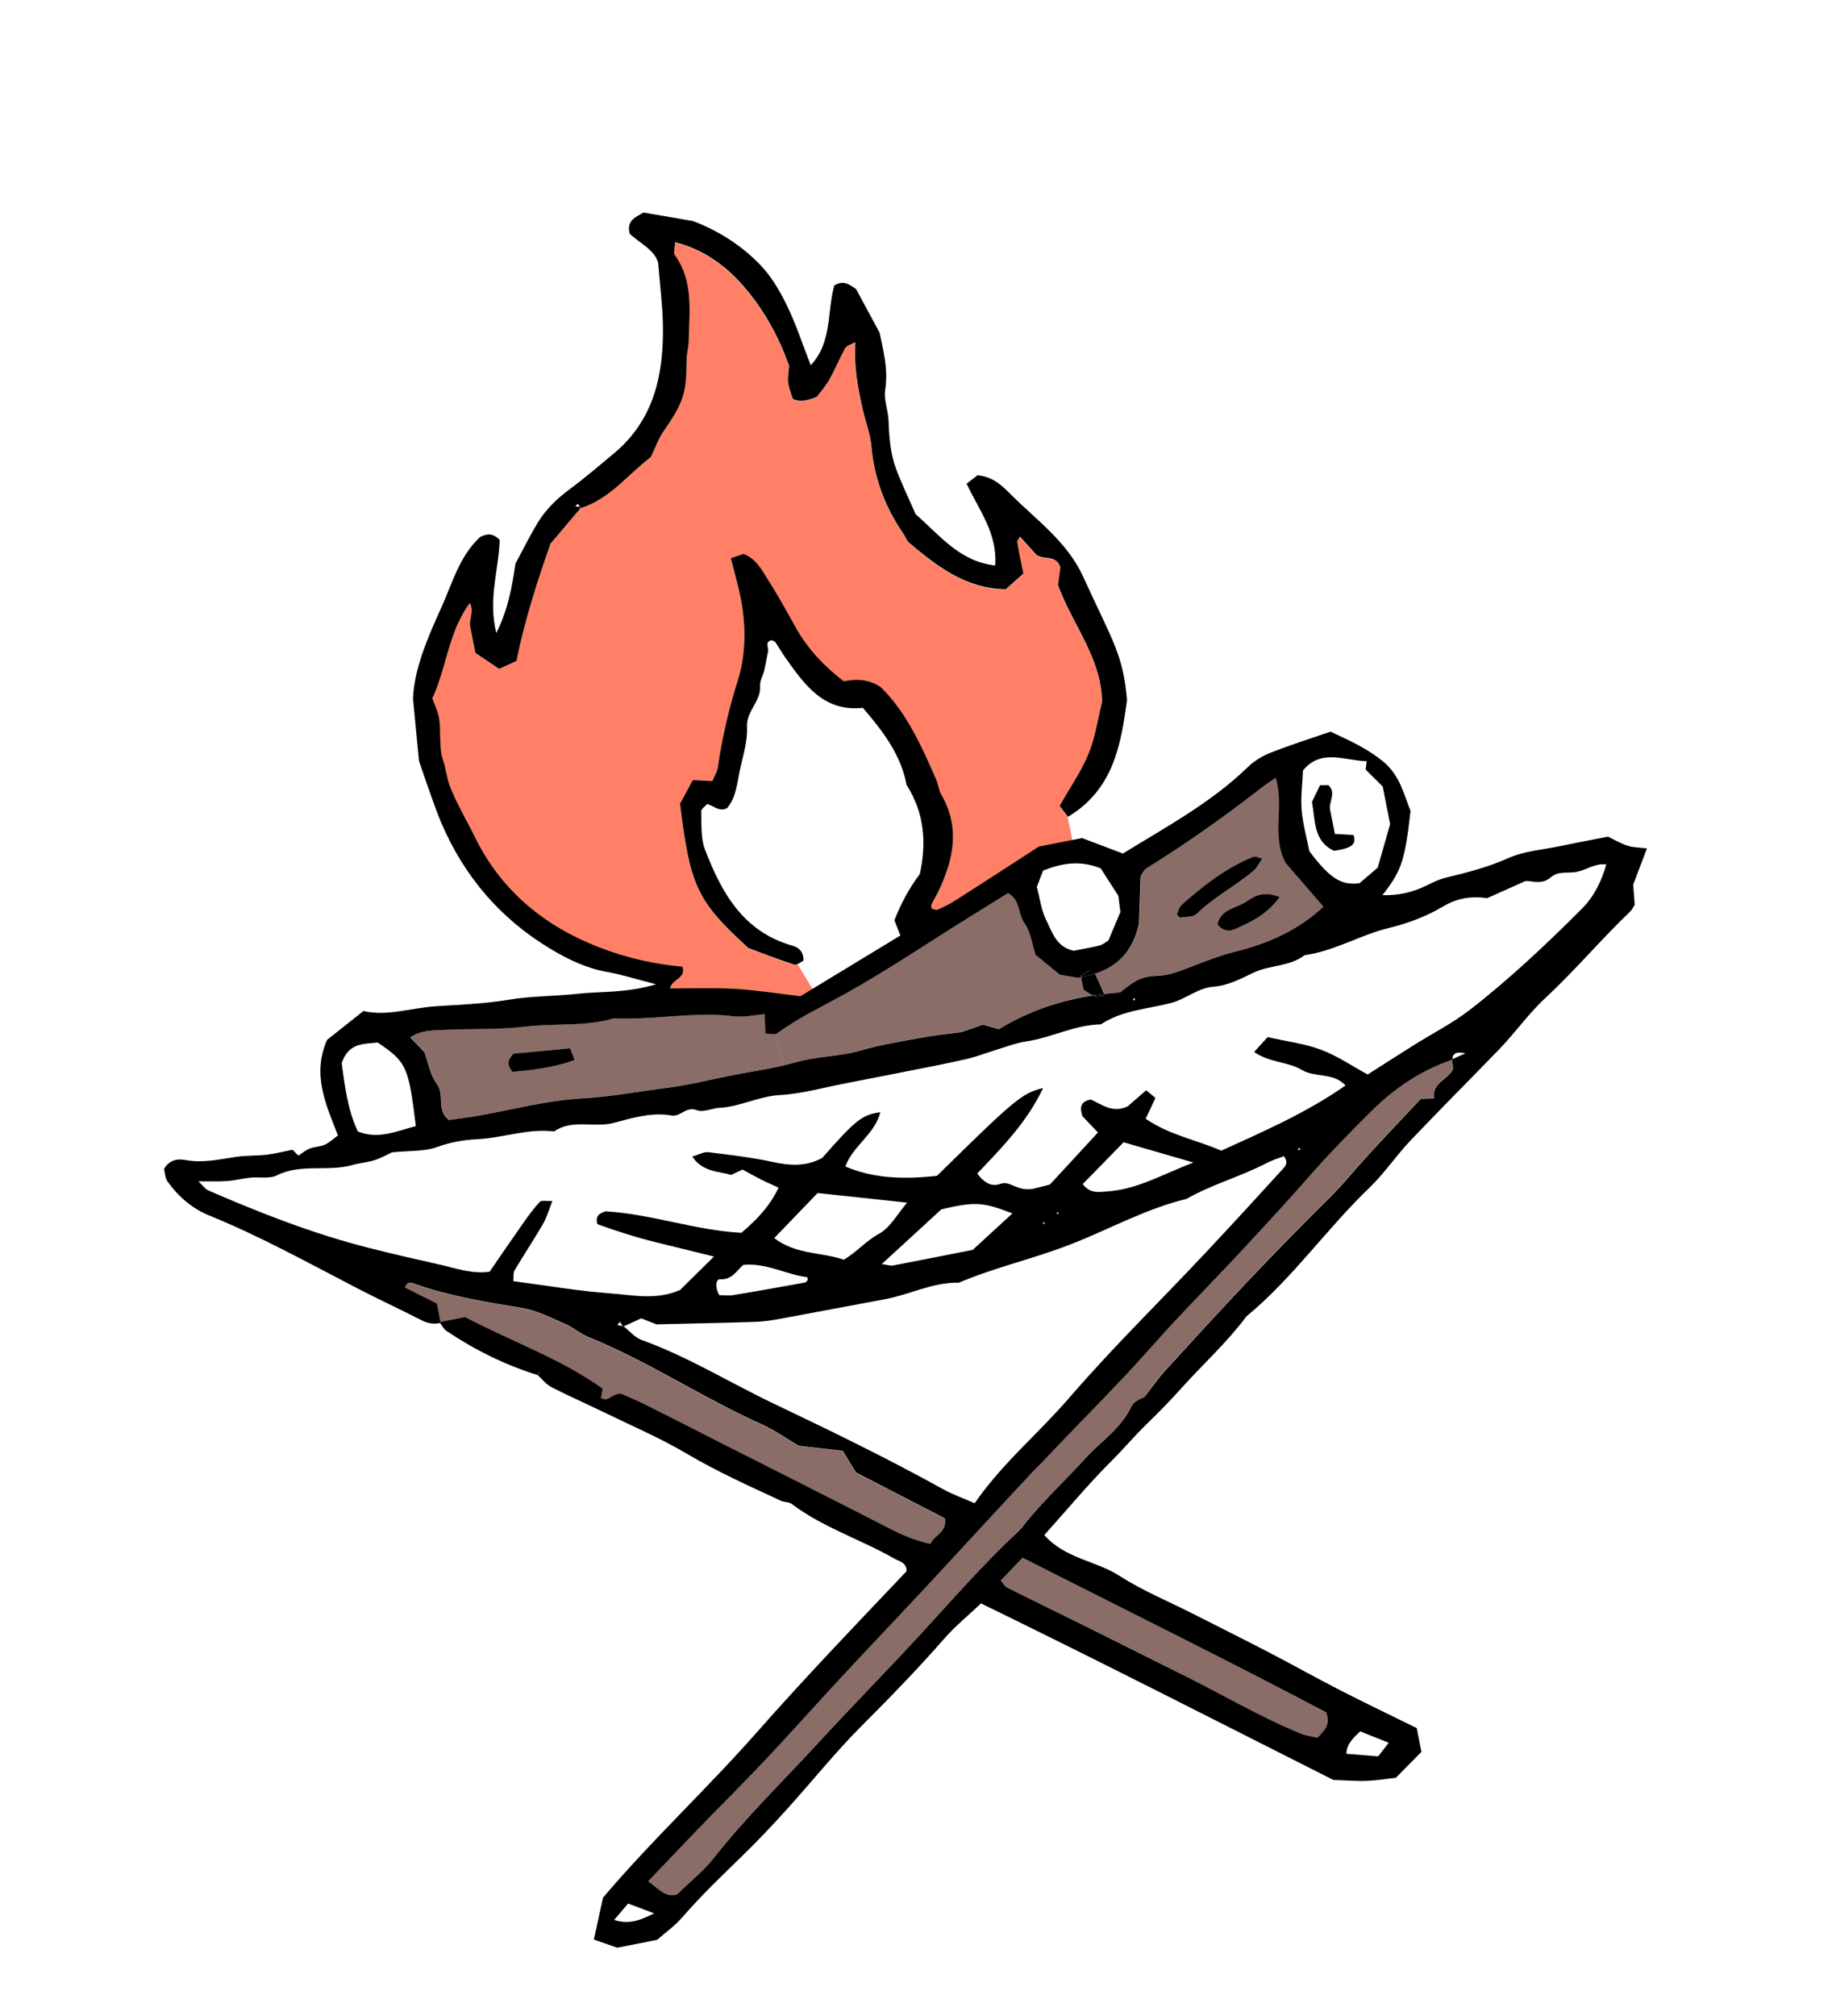 <svg width="80" height="88" viewBox="0 0 80 88" fill="none" xmlns="http://www.w3.org/2000/svg">
<g clip-path="url(#clip0_20033_4086)">
<path d="M56.789 75.672C54.969 74.919 53.273 73.907 51.507 73.041C50.252 72.422 49.004 71.785 47.749 71.164C46.487 70.539 45.223 69.925 43.966 69.296C43.875 69.249 43.822 69.131 43.708 68.995C44.009 68.68 44.313 68.362 44.658 68.003C49.141 70.282 53.624 72.476 57.909 74.75C58.112 75.335 57.81 75.544 57.528 75.864C57.306 75.811 57.033 75.78 56.787 75.676L56.789 75.672Z" fill="#896D66"/>
<path d="M31.562 63.042C30.454 62.48 29.351 61.914 28.241 61.358C27.841 61.158 27.423 60.989 27.124 60.854C26.722 60.81 26.566 61.252 26.239 61.035C26.26 60.922 26.279 60.809 26.314 60.629C24.493 59.325 22.352 58.579 20.304 57.504L19.226 57.717L19.066 56.909C18.581 56.667 18.132 56.442 17.673 56.212C17.773 55.899 17.979 56.008 18.162 56.072C19.655 56.593 21.206 56.845 22.763 57.098C23.415 57.204 24.035 57.525 24.654 57.79C25.016 57.945 25.326 58.224 25.687 58.373C28.308 59.44 30.668 61.026 33.248 62.178C33.813 62.43 34.326 62.798 34.87 63.12C35.522 63.194 36.184 63.268 36.791 63.339C36.99 63.667 37.134 63.905 37.364 64.283C38.586 64.913 39.931 65.608 41.25 66.286C41.341 66.914 40.782 67.022 40.613 67.401C39.915 67.249 39.361 67 38.806 66.716C36.395 65.481 33.976 64.262 31.558 63.04L31.562 63.042Z" fill="#896D66"/>
<path d="M49.963 60.983C49.93 61.007 49.524 61.134 49.404 61.39C48.96 62.349 48.081 62.901 47.411 63.638C46.5 64.637 45.493 65.552 44.661 66.629C44.594 66.719 44.514 66.802 44.432 66.877C42.947 68.256 41.619 69.786 40.247 71.275C38.757 72.893 37.213 74.46 35.726 76.077C34.197 77.738 32.575 79.309 31.175 81.088C30.732 81.651 30.159 82.107 29.574 82.678C29.068 82.863 28.731 82.419 28.304 82.113C29.013 81.368 29.705 80.636 30.407 79.913C31.425 78.864 32.465 77.831 33.466 76.767C34.584 75.581 35.666 74.363 36.776 73.167C38.005 71.844 39.251 70.538 40.48 69.218C42.094 67.485 43.693 65.734 45.314 64.008C46.55 62.693 47.825 61.411 49.065 60.101C49.836 59.285 50.57 58.427 51.338 57.606C52.34 56.533 53.372 55.49 54.367 54.41C55.283 53.419 56.203 52.434 57.093 51.416C57.978 50.404 58.921 49.431 59.878 48.485C60.874 47.502 62.041 46.699 63.403 46.242C63.418 46.348 63.433 46.454 63.456 46.631C63.277 47.089 62.503 47.239 62.624 47.925C62.425 47.932 62.272 47.939 62.044 47.946C61.042 49.021 59.976 50.112 58.983 51.262C58.651 51.645 58.318 52.01 57.958 52.366C56.794 53.514 55.652 54.682 54.529 55.87C53.286 57.18 52.071 58.512 50.85 59.845C50.589 60.128 50.371 60.45 49.962 60.974L49.963 60.983Z" fill="#896D66"/>
<path d="M22.431 45.992C22.23 46.205 22.077 46.425 22.387 46.79C23.253 46.707 24.169 46.611 25.105 46.271C25.023 46.064 24.971 45.933 24.901 45.756C24.064 45.837 23.249 45.915 22.431 45.992ZM34.18 46.513C33.45 46.681 32.706 46.789 31.97 46.935C31.024 47.122 30.089 47.359 29.133 47.48C27.905 47.635 26.691 47.869 25.441 47.939C23.868 48.027 22.315 48.448 20.756 48.72C20.37 48.788 19.98 48.832 19.615 48.884C19.042 48.46 19.448 47.787 19.087 47.309C18.794 46.921 18.709 46.374 18.545 45.931C18.33 45.703 18.138 45.504 17.924 45.279C18.407 44.949 18.929 44.978 19.422 44.951C20.601 44.891 21.79 44.944 22.963 44.806C24.252 44.652 25.57 44.82 26.836 44.444C28.577 44.529 30.307 44.14 32.056 44.355C32.492 44.41 32.948 44.297 33.398 44.264C33.413 44.557 33.423 44.816 33.434 45.114C33.593 45.115 33.756 45.156 33.872 45.133L34.185 46.512L34.18 46.513Z" fill="#896D66"/>
<path d="M53.163 40.345C53.378 40.628 53.668 40.671 53.924 40.559C54.617 40.249 55.317 39.934 55.883 39.159C55.274 38.916 54.86 39.044 54.494 39.316C54.041 39.649 53.316 39.648 53.164 40.348L53.163 40.345ZM51.394 39.91C51.386 39.93 51.454 39.978 51.53 40.063C51.756 40.018 52.1 40.056 52.258 39.901C53.009 39.16 53.953 38.683 54.746 38.01C54.9 37.88 54.988 37.675 55.123 37.484C54.948 37.442 54.825 37.369 54.743 37.4C53.555 37.873 52.569 38.657 51.616 39.488C51.503 39.587 51.459 39.766 51.394 39.91ZM50.528 42.591C49.851 42.625 49.597 42.781 48.926 43.318C48.686 43.333 48.45 43.356 48.215 43.385C48.099 43.112 47.99 42.84 47.865 42.577C47.851 42.55 47.831 42.528 47.809 42.503C48.787 42.183 49.476 41.56 49.752 40.314C49.778 39.64 49.801 38.969 49.828 38.23C49.891 38.147 49.961 37.969 50.094 37.886C51.874 36.787 53.573 35.574 55.223 34.291C55.356 34.188 55.502 34.101 55.725 33.948C56.107 35.173 55.521 36.495 56.158 37.661C56.709 38.297 57.257 38.932 57.808 39.569C56.726 40.581 55.429 41.169 53.977 41.526C53.118 41.736 52.288 42.106 51.447 42.407C51.13 42.522 50.858 42.573 50.53 42.588L50.528 42.591Z" fill="#896D66"/>
<path d="M37.602 45.851C36.68 46.127 35.72 46.09 34.796 46.358C34.594 46.418 34.387 46.471 34.179 46.515L33.866 45.135C33.894 45.13 33.918 45.119 33.941 45.103C34.851 44.436 35.862 43.96 36.843 43.417C38.709 42.383 40.487 41.184 42.302 40.05C42.872 39.697 43.441 39.344 44.022 38.986C44.57 39.285 44.44 39.901 44.738 40.297C44.993 40.64 45.044 41.135 45.216 41.647C45.548 41.922 45.94 42.241 46.293 42.529C46.636 42.588 46.915 42.635 47.103 42.669C47.14 42.661 47.177 42.654 47.211 42.647L47.32 43.201C47.519 43.329 47.636 43.406 47.735 43.445C46.283 43.667 44.922 44.124 43.629 44.916C43.452 44.866 43.243 44.801 42.947 44.713C42.648 44.819 42.281 44.947 41.995 45.045C41.42 45.12 40.921 45.163 40.429 45.254C39.485 45.432 38.523 45.569 37.604 45.844L37.602 45.851Z" fill="#896D66"/>
<path d="M34.674 42.117C34.718 42.131 34.774 42.117 34.83 42.089L35.483 43.169C35.304 43.275 35.129 43.383 34.951 43.491C34.014 43.383 33.072 43.228 32.123 43.172C31.173 43.116 30.216 43.155 29.256 43.151C29.332 42.748 29.971 42.716 29.797 42.205C28.558 42.094 27.341 41.812 26.198 41.371C23.806 40.455 21.901 38.918 20.744 36.563C20.371 35.803 19.922 35.076 19.629 34.288C19.504 33.952 19.476 33.57 19.347 33.202C19.158 32.647 19.256 31.999 19.179 31.401C19.137 31.084 18.974 30.778 18.877 30.492C19.505 29.144 19.571 27.608 20.51 26.333C20.712 26.701 20.467 27.035 20.526 27.352C20.602 27.736 20.678 28.12 20.755 28.507C21.12 28.752 21.441 28.97 21.793 29.206C22.065 29.082 22.31 28.972 22.549 28.86C22.919 27.049 23.472 25.352 24.034 23.742C24.502 23.185 24.925 22.685 25.349 22.188C25.349 22.188 25.355 22.186 25.355 22.189C26.649 21.775 27.44 20.686 28.412 19.966C28.618 19.54 28.748 19.157 28.967 18.84C29.842 17.584 29.977 17.197 29.976 15.753C29.977 15.474 30.063 15.196 30.069 14.916C30.09 13.626 30.29 12.31 29.463 11.149C29.39 11.046 29.466 10.838 29.476 10.589C30.665 10.894 31.61 11.565 32.345 12.377C33.282 13.41 33.982 14.651 34.455 15.993C34.369 16.747 34.378 16.748 34.619 17.434C34.956 17.596 35.275 17.489 35.663 17.342C35.827 17.122 36.055 16.866 36.221 16.575C36.468 16.133 36.656 15.661 36.9 15.22C36.961 15.111 37.141 15.072 37.349 14.952C37.279 16.008 37.454 16.939 37.663 17.863C37.787 18.417 38.002 18.959 38.051 19.515C38.173 20.906 38.648 22.154 39.431 23.296C39.525 23.433 39.599 23.586 39.645 23.668C40.923 24.751 42.178 25.713 43.913 25.74C44.15 25.526 44.399 25.306 44.681 25.054C44.586 24.571 44.49 24.129 44.417 23.686C44.406 23.617 44.486 23.534 44.536 23.442C44.809 23.743 45.069 24.035 45.253 24.237C45.63 24.482 46.072 24.213 46.299 24.767C46.27 24.978 46.23 25.309 46.197 25.559C46.831 27.298 48.093 28.727 48.123 30.647C47.934 31.398 47.824 32.197 47.53 32.919C47.215 33.688 46.723 34.387 46.266 35.193C46.365 35.321 46.481 35.48 46.628 35.674L46.827 36.682L45.362 36.971C44.051 37.817 42.869 38.588 41.681 39.345C41.444 39.494 41.186 39.616 40.927 39.728C40.862 39.759 40.758 39.691 40.675 39.67C40.673 39.614 40.651 39.548 40.676 39.499C40.774 39.295 40.894 39.104 40.991 38.897C41.651 37.513 41.93 36.12 41.096 34.691C40.985 34.498 40.969 34.255 40.882 34.049C40.228 32.549 39.553 31.062 38.442 29.996C37.873 29.639 37.382 29.659 36.84 29.755C36.004 29.115 35.269 28.348 34.738 27.393C34.352 26.703 33.977 26.008 33.548 25.347C33.277 24.928 33.063 24.436 32.473 24.195C32.33 24.243 32.129 24.309 31.909 24.382C32.071 25.028 32.245 25.613 32.357 26.21C32.576 27.391 32.571 28.599 32.213 29.729C31.819 30.972 31.53 32.224 31.343 33.508C31.312 33.722 31.182 33.921 31.105 34.112C30.791 34.095 30.527 34.083 30.252 34.07C30.03 34.477 29.846 34.819 29.693 35.102C30.138 38.721 30.435 39.349 32.679 41.401C33.296 41.628 33.979 41.896 34.675 42.122L34.674 42.117Z" fill="#FF8066"/>
<path d="M63.421 46.223C63.421 46.223 63.417 46.237 63.419 46.246C63.413 46.247 63.409 46.248 63.403 46.249C63.402 46.243 63.401 46.237 63.4 46.231C63.406 46.23 63.411 46.225 63.42 46.22L63.421 46.223Z" fill="black"/>
<path d="M58.251 37.139C57.338 36.703 57.445 35.807 57.29 35.007C57.415 34.748 57.534 34.501 57.642 34.277C57.797 34.276 57.903 34.276 58.008 34.273C58.374 34.611 58.008 35.003 58.085 35.364C58.154 35.682 58.211 36.002 58.29 36.401C58.688 36.425 58.904 36.438 59.109 36.45C59.233 36.869 59.048 37.017 58.248 37.14L58.251 37.139Z" fill="black"/>
<path d="M55.882 39.159C55.317 39.934 54.617 40.251 53.924 40.559C53.668 40.674 53.378 40.631 53.163 40.345C53.318 39.645 54.043 39.646 54.493 39.313C54.859 39.044 55.274 38.915 55.882 39.156L55.882 39.159Z" fill="black"/>
<path d="M51.614 39.484C52.564 38.654 53.553 37.868 54.742 37.396C54.823 37.362 54.946 37.438 55.122 37.48C54.987 37.673 54.898 37.876 54.745 38.006C53.951 38.682 53.007 39.156 52.256 39.897C52.099 40.052 51.754 40.014 51.528 40.059C51.45 39.974 51.384 39.926 51.392 39.906C51.458 39.761 51.501 39.583 51.614 39.484Z" fill="black"/>
<path d="M48.215 43.384C48.225 43.406 48.233 43.431 48.243 43.452C47.988 43.494 47.885 43.511 47.738 43.449C47.898 43.424 48.055 43.404 48.215 43.384Z" fill="black"/>
<path d="M47.213 42.653L47.202 42.596C47.353 42.499 47.483 42.417 47.608 42.337C47.68 42.402 47.754 42.449 47.808 42.503C47.621 42.563 47.422 42.611 47.216 42.652L47.213 42.653Z" fill="black"/>
<path d="M47.733 43.45C47.638 43.41 47.517 43.334 47.319 43.206L47.209 42.652C47.418 42.611 47.614 42.563 47.801 42.503C47.826 42.525 47.846 42.55 47.857 42.577C47.985 42.839 48.092 43.112 48.208 43.386C48.047 43.405 47.89 43.425 47.73 43.45L47.733 43.45Z" fill="black"/>
<path d="M25.381 22.143C25.381 22.143 25.36 22.168 25.348 22.182C25.332 22.173 25.319 22.152 25.309 22.131C25.333 22.135 25.357 22.139 25.381 22.143Z" fill="black"/>
<path d="M24.897 45.757C24.967 45.934 25.019 46.064 25.101 46.271C24.165 46.611 23.246 46.708 22.382 46.79C22.073 46.426 22.226 46.205 22.427 45.992C23.245 45.916 24.059 45.837 24.897 45.757Z" fill="black"/>
<path d="M27.238 57.895C27.238 57.895 27.219 57.905 27.208 57.91C27.2 57.9 27.195 57.889 27.188 57.879C27.2 57.882 27.212 57.883 27.224 57.883C27.227 57.889 27.231 57.891 27.237 57.893L27.238 57.895Z" fill="black"/>
<path d="M23.571 59.876C23.571 59.876 23.527 59.967 23.495 60.041C23.489 60.039 23.482 60.038 23.473 60.034C23.465 60.026 23.458 60.019 23.451 60.014C23.506 59.951 23.559 59.891 23.571 59.876Z" fill="black"/>
<path d="M19.225 57.719L19.232 57.757L19.212 57.761C19.212 57.761 19.195 57.737 19.188 57.727L19.225 57.719Z" fill="black"/>
<path d="M60.532 35.1L60.38 34.331C60.089 34.042 59.856 33.813 59.637 33.595C59.654 33.456 59.667 33.345 59.679 33.228C58.72 33.2 57.676 32.667 56.897 33.636C56.872 34.252 56.793 34.816 56.841 35.371C56.895 35.985 57.066 36.588 57.18 37.162C58.076 38.344 58.572 38.66 59.364 38.553C59.604 38.347 59.863 38.129 60.16 37.877C60.338 37.248 60.524 36.601 60.705 35.973L60.532 35.1ZM56.668 50.195L56.798 50.187L56.725 50.101L56.665 50.196L56.668 50.195ZM60.184 76.665C60.329 76.478 60.455 76.313 60.642 76.073C60.168 75.885 59.77 75.726 59.397 75.576C59.089 75.872 58.813 76.111 58.793 76.556C59.296 76.594 59.728 76.629 60.181 76.666L60.184 76.665ZM49.53 43.691L49.57 43.583L49.469 43.591L49.53 43.691ZM45.579 53.344L45.533 53.421L45.634 53.415L45.579 53.344ZM46.189 53.001L46.235 52.924L46.129 52.933L46.189 53.001ZM48.835 39.1C48.586 38.715 48.348 38.342 48.065 37.904C47.138 37.53 46.339 37.69 45.55 38.002C45.45 38.265 45.37 38.469 45.277 38.713C45.403 39.187 45.465 39.709 45.681 40.151C45.945 40.686 46.128 41.342 46.886 41.501C47.239 41.431 47.629 41.369 48.009 41.273C48.162 41.234 48.297 41.117 48.4 41.058C48.594 40.597 48.767 40.184 48.925 39.81C48.89 39.529 48.861 39.306 48.834 39.097L48.835 39.1ZM57.908 74.746C53.62 72.476 49.14 70.278 44.657 67.999C44.312 68.358 44.008 68.676 43.706 68.991C43.821 69.127 43.874 69.249 43.965 69.292C45.221 69.922 46.486 70.535 47.748 71.161C49.002 71.782 50.251 72.419 51.505 73.037C53.272 73.903 54.967 74.916 56.788 75.669C57.034 75.773 57.306 75.801 57.529 75.857C57.812 75.54 58.114 75.331 57.91 74.743L57.908 74.746ZM31.442 55.844C31.249 55.833 31.214 56.206 31.411 56.535C31.593 56.534 31.813 56.567 32.026 56.531C33.071 56.359 34.111 56.172 35.153 55.984C35.198 55.975 35.242 55.916 35.271 55.872C35.285 55.852 35.261 55.807 35.25 55.75C34.335 55.643 33.495 55.119 32.461 55.212C32.184 55.443 31.973 55.875 31.442 55.844ZM41.109 52.788C40.242 53.582 39.425 54.333 38.504 55.178C38.769 55.214 38.884 55.262 38.989 55.241C40.15 55.018 41.307 54.789 42.478 54.558C43.062 54.02 43.621 53.511 44.211 52.965C42.891 52.46 42.581 52.448 41.109 52.788ZM41.867 55.991C40.736 55.964 39.729 56.512 38.648 56.711C37.089 56.998 35.536 57.299 33.976 57.584C33.642 57.644 33.305 57.69 32.967 57.701C31.565 57.746 30.166 57.773 28.671 57.809C28.5 57.743 28.242 57.642 28.001 57.548C27.734 57.668 27.487 57.782 27.239 57.895C27.233 57.891 27.229 57.888 27.226 57.886C27.213 57.883 27.202 57.882 27.19 57.882C27.148 57.819 27.109 57.757 27.068 57.697C27.034 57.745 26.997 57.794 26.959 57.842C27.038 57.853 27.114 57.867 27.19 57.882C27.198 57.892 27.203 57.903 27.211 57.913C27.218 57.908 27.229 57.903 27.24 57.898C27.495 58.103 27.723 58.384 28.013 58.488C30.034 59.216 31.859 60.35 33.782 61.267C36.272 62.455 38.753 63.658 41.167 64.996C41.601 65.236 42.077 65.403 42.562 65.616C43.197 64.704 43.911 63.923 44.653 63.166C45.363 62.439 46.086 61.721 46.747 60.953C48.624 58.783 50.677 56.781 52.637 54.692C53.757 53.499 54.862 52.295 55.964 51.085C56.084 50.95 56.301 50.79 56.068 50.469C55.831 50.56 55.564 50.636 55.325 50.762C54.188 51.36 52.934 51.692 51.814 52.333C50.053 52.757 48.471 53.642 46.803 54.297C45.178 54.938 43.469 55.31 41.862 55.995L41.867 55.991ZM45.316 64.012C43.695 65.738 42.096 67.489 40.482 69.223C39.253 70.543 38.006 71.848 36.778 73.171C35.667 74.365 34.586 75.585 33.468 76.771C32.464 77.835 31.426 78.865 30.408 79.917C29.707 80.643 29.016 81.375 28.306 82.117C28.736 82.422 29.073 82.867 29.576 82.682C30.158 82.112 30.734 81.655 31.177 81.092C32.577 79.313 34.199 77.742 35.727 76.082C37.215 74.464 38.759 72.897 40.249 71.279C41.621 69.79 42.946 68.261 44.434 66.881C44.516 66.806 44.596 66.723 44.663 66.633C45.495 65.559 46.502 64.641 47.413 63.642C48.083 62.906 48.959 62.354 49.406 61.394C49.525 61.136 49.931 61.008 49.965 60.987C50.375 60.463 50.596 60.141 50.854 59.858C52.072 58.525 53.289 57.193 54.532 55.882C55.656 54.698 56.798 53.527 57.961 52.379C58.322 52.026 58.658 51.66 58.987 51.275C59.98 50.125 61.046 49.034 62.047 47.959C62.275 47.952 62.429 47.945 62.627 47.938C62.506 47.252 63.28 47.102 63.459 46.644C63.436 46.467 63.423 46.357 63.406 46.255C63.412 46.254 63.415 46.254 63.42 46.252C63.419 46.247 63.421 46.24 63.422 46.231C63.574 46.166 63.727 46.095 63.992 45.981C63.593 45.893 63.442 45.978 63.422 46.231C63.416 46.233 63.411 46.237 63.404 46.241C63.405 46.247 63.406 46.252 63.407 46.258C62.045 46.715 60.878 47.515 59.882 48.501C58.925 49.447 57.982 50.42 57.096 51.431C56.209 52.449 55.287 53.435 54.371 54.426C53.376 55.506 52.341 56.55 51.342 57.622C50.574 58.442 49.84 59.3 49.069 60.116C47.829 61.426 46.554 62.708 45.318 64.024L45.316 64.012ZM45.215 41.649C45.046 41.136 44.992 40.642 44.737 40.299C44.442 39.903 44.569 39.287 44.02 38.988C43.44 39.346 42.871 39.699 42.301 40.052C40.486 41.182 38.711 42.384 36.842 43.419C35.861 43.962 34.85 44.438 33.94 45.105C33.92 45.12 33.893 45.132 33.865 45.137C33.749 45.16 33.585 45.116 33.427 45.118C33.414 44.818 33.402 44.562 33.391 44.268C32.941 44.304 32.487 44.414 32.048 44.36C30.299 44.145 28.569 44.533 26.828 44.448C25.565 44.824 24.244 44.656 22.955 44.811C21.786 44.951 20.597 44.898 19.415 44.955C18.918 44.98 18.397 44.954 17.916 45.283C18.131 45.508 18.323 45.708 18.538 45.935C18.701 46.379 18.786 46.925 19.08 47.314C19.441 47.791 19.034 48.464 19.608 48.888C19.973 48.837 20.362 48.789 20.748 48.725C22.311 48.454 23.861 48.031 25.433 47.944C26.683 47.873 27.898 47.639 29.126 47.485C30.078 47.364 31.017 47.126 31.962 46.939C32.699 46.794 33.443 46.685 34.172 46.518C34.38 46.471 34.587 46.418 34.789 46.361C35.713 46.093 36.674 46.129 37.596 45.853C38.515 45.578 39.476 45.441 40.421 45.263C40.913 45.172 41.412 45.129 41.986 45.054C42.272 44.957 42.639 44.825 42.939 44.722C43.235 44.811 43.444 44.875 43.621 44.925C44.913 44.133 46.278 43.676 47.727 43.454C47.874 43.516 47.976 43.499 48.231 43.457C48.221 43.436 48.214 43.411 48.203 43.389C48.438 43.361 48.674 43.337 48.915 43.322C49.583 42.785 49.839 42.629 50.516 42.595C50.844 42.58 51.115 42.527 51.433 42.414C52.275 42.116 53.102 41.744 53.963 41.533C55.418 41.175 56.712 40.588 57.794 39.576C57.243 38.94 56.696 38.305 56.145 37.668C55.507 36.503 56.093 35.181 55.711 33.956C55.489 34.108 55.345 34.195 55.21 34.298C53.559 35.581 51.861 36.794 50.081 37.894C49.95 37.975 49.877 38.154 49.814 38.237C49.787 38.976 49.761 39.648 49.739 40.321C49.463 41.568 48.773 42.191 47.795 42.51C47.741 42.456 47.667 42.409 47.595 42.344C47.471 42.425 47.34 42.506 47.189 42.603L47.2 42.66C47.163 42.667 47.127 42.674 47.093 42.681C46.902 42.648 46.625 42.6 46.282 42.542C45.932 42.253 45.541 41.934 45.205 41.66L45.215 41.649ZM26.821 83.807C27.413 83.996 27.861 83.875 28.565 83.519C28.055 83.329 27.761 83.219 27.428 83.091C27.214 83.345 27.043 83.546 26.821 83.804L26.821 83.807ZM36.853 54.987C37.432 54.635 37.825 54.159 38.379 53.859C38.874 53.591 39.186 52.989 39.614 52.496C38.244 52.347 36.972 52.214 35.704 52.077C35.064 52.74 34.458 53.371 33.808 54.045C34.777 54.781 35.895 54.651 36.857 54.99L36.853 54.987ZM35.908 50.542C37.245 49.022 37.588 48.711 38.243 48.582C38.305 48.569 38.37 48.559 38.441 48.548C38.209 49.507 37.244 50.012 36.915 50.919C38.035 51.391 39.246 51.51 40.917 51.326C44.331 47.97 44.632 47.716 45.55 47.494C45.507 47.588 45.461 47.679 45.414 47.767C44.715 49.118 43.684 50.164 42.674 51.226C42.94 51.578 43.254 51.831 43.684 51.678C44.136 51.516 44.383 52.024 45.131 51.889C45.176 51.88 45.552 51.782 45.848 51.706C46.594 50.895 47.271 50.166 47.945 49.434C47.672 49.147 47.442 48.905 47.268 48.722C47.19 48.488 47.181 48.311 47.265 48.189C47.329 48.097 47.446 48.033 47.622 47.992C48.082 48.18 48.548 48.61 49.237 48.298C49.462 48.101 49.75 47.851 50.051 47.592C50.215 47.727 50.338 47.828 50.457 47.925C50.306 48.246 50.165 48.544 50.029 48.835C51.09 49.559 52.268 49.76 53.331 50.228C55.182 49.385 57.041 48.58 58.757 47.381C58.211 46.797 57.438 47.055 56.849 46.702C56.251 46.344 55.45 46.391 54.765 45.921C54.967 45.697 55.145 45.5 55.355 45.271C56.163 45.455 56.956 45.55 57.684 45.821C58.403 46.09 59.054 46.539 59.725 46.903C60.417 46.461 61.078 46.034 61.744 45.618C62.555 45.108 63.422 44.67 64.177 44.087C65.912 42.743 67.507 41.237 69.06 39.685C69.616 39.13 69.926 38.487 70.144 37.734C69.667 37.667 69.287 37.971 68.861 38.057C68.487 38.134 68.051 38.006 67.731 38.289C67.329 38.645 66.877 38.435 66.618 38.456C65.954 38.752 65.445 38.979 64.944 39.204C64.244 39.107 63.635 39.198 62.995 39.58C62.284 40.005 61.467 40.307 60.658 40.505C59.398 40.809 58.271 41.516 56.974 41.693C56.318 42.198 55.452 42.12 54.757 42.45C54.189 42.721 53.626 43.02 53.023 43.066C52.297 43.121 51.787 43.612 51.132 43.783C50.099 44.048 49 44.098 48.072 44.715C46.934 44.729 45.92 45.299 44.811 45.459C44.426 45.515 44.05 45.656 43.671 45.772C43.186 45.918 42.714 46.108 42.223 46.223C41.343 46.429 40.449 46.593 39.56 46.772C39.021 46.878 38.485 46.984 37.946 47.09C37.593 47.16 37.24 47.23 36.889 47.296C35.945 47.477 35.002 47.748 34.047 47.801C33.131 47.853 32.327 48.309 31.427 48.357C31.186 48.369 30.922 48.474 30.688 48.491C30.596 48.501 30.509 48.491 30.433 48.462C29.962 48.273 29.721 48.761 29.329 48.692C28.463 48.54 27.624 48.794 26.82 49.011C25.951 49.247 25.004 48.83 24.199 49.388C23.054 49.247 21.968 49.673 20.844 49.727C20.234 49.757 19.676 49.858 19.093 50.067C18.535 50.271 17.886 50.223 17.118 50.301C16.978 50.364 16.685 50.531 16.375 50.636C16.055 50.74 15.71 50.761 15.389 50.854C14.311 51.161 13.147 50.777 12.085 51.307C11.764 51.467 11.313 51.365 10.928 51.406C10.589 51.441 10.257 51.527 9.919 51.553C9.54 51.58 9.158 51.562 8.664 51.566C8.868 51.757 8.959 51.904 9.09 51.96C11.368 52.951 13.679 53.854 16.09 54.467C17.128 54.732 18.174 54.968 19.218 55.205C19.921 55.363 20.617 55.619 21.379 55.513C21.875 54.789 22.356 54.09 22.843 53.395C23.073 53.071 23.305 52.746 23.574 52.461C23.646 52.382 23.86 52.437 24.124 52.423C23.962 52.822 23.874 53.147 23.712 53.426C23.316 54.109 22.877 54.768 22.474 55.446C22.403 55.563 22.436 55.741 22.416 55.924C23.861 56.111 25.246 56.355 26.645 56.457C27.642 56.53 28.671 56.767 29.7 56.306C30.147 55.865 30.621 55.399 31.178 54.849C30.231 54.616 29.412 54.414 28.591 54.212C27.722 53.999 26.878 53.717 26.083 53.436C25.985 53.044 26.202 52.967 26.442 52.875C28.442 52.994 30.384 53.708 32.375 53.814C33.196 53.115 33.655 52.557 34.001 51.843C33.749 51.726 33.493 51.618 33.242 51.491C32.959 51.348 32.681 51.191 32.422 51.052C32.238 51.141 32.087 51.212 31.932 51.286C31.371 51.118 30.705 51.176 30.229 50.487C30.451 50.422 30.623 50.333 30.779 50.302C30.829 50.292 30.876 50.288 30.924 50.294C31.874 50.411 32.828 50.52 33.763 50.725C34.513 50.888 35.212 50.923 35.898 50.547L35.908 50.542ZM29.98 15.745C29.977 17.187 29.842 17.575 28.971 18.833C28.751 19.149 28.622 19.533 28.416 19.958C27.444 20.681 26.656 21.77 25.359 22.182L25.353 22.18C25.362 22.167 25.374 22.155 25.386 22.141C25.362 22.137 25.337 22.133 25.313 22.129C25.277 22.048 25.256 21.926 25.125 22.096C25.186 22.107 25.25 22.118 25.313 22.129C25.324 22.154 25.336 22.172 25.353 22.18C24.929 22.678 24.506 23.178 24.038 23.734C23.473 25.343 22.922 27.039 22.552 28.853C22.313 28.962 22.068 29.075 21.797 29.199C21.445 28.963 21.123 28.744 20.758 28.5C20.683 28.115 20.607 27.731 20.53 27.344C20.471 27.03 20.716 26.694 20.514 26.326C19.575 27.6 19.509 29.137 18.88 30.485C18.979 30.773 19.138 31.077 19.183 31.393C19.263 31.994 19.163 32.642 19.351 33.195C19.477 33.563 19.508 33.945 19.633 34.281C19.929 35.068 20.375 35.796 20.748 36.556C21.905 38.91 23.809 40.448 26.201 41.364C27.344 41.805 28.561 42.087 29.8 42.197C29.977 42.708 29.336 42.741 29.26 43.144C30.22 43.148 31.177 43.108 32.126 43.165C33.076 43.224 34.021 43.375 34.955 43.484C35.133 43.375 35.308 43.27 35.486 43.162C36.754 42.392 38.024 41.619 39.318 40.835C39.234 40.62 39.158 40.429 39.057 40.17C39.324 39.483 39.685 38.79 40.164 38.158C40.471 36.785 40.362 35.475 39.589 34.262C39.338 32.932 38.55 31.911 37.681 30.899C35.981 31.08 35.149 29.909 34.319 28.74C34.157 28.513 34.022 28.27 33.864 28.037C33.835 27.996 33.768 27.983 33.699 27.944C33.376 28.013 33.58 28.278 33.54 28.447C33.474 28.722 33.436 29.002 33.37 29.276C33.317 29.498 33.178 29.716 33.193 29.928C33.246 30.61 32.584 31.028 32.62 31.734C32.652 32.339 32.452 32.959 32.319 33.567C32.189 34.168 32.153 34.806 31.748 35.279C31.4 35.445 31.189 35.181 30.882 35.095C30.801 35.19 30.619 35.306 30.622 35.413C30.641 35.97 30.59 36.573 30.783 37.075C31.502 38.962 32.456 40.675 34.608 41.281C34.881 41.356 35.104 41.549 35.084 41.941C35.011 41.973 34.919 42.041 34.833 42.078C34.777 42.107 34.721 42.121 34.677 42.106C33.981 41.88 33.295 41.613 32.681 41.385C30.438 39.336 30.14 38.705 29.695 35.086C29.848 34.806 30.032 34.461 30.254 34.054C30.529 34.067 30.793 34.079 31.107 34.097C31.184 33.905 31.315 33.706 31.346 33.492C31.532 32.208 31.822 30.956 32.215 29.713C32.57 28.583 32.578 27.375 32.359 26.194C32.247 25.597 32.073 25.012 31.911 24.366C32.128 24.294 32.329 24.228 32.475 24.179C33.065 24.42 33.279 24.912 33.55 25.331C33.979 25.992 34.354 26.687 34.74 27.377C35.271 28.332 36.009 29.099 36.842 29.738C37.384 29.643 37.875 29.623 38.444 29.98C39.556 31.049 40.23 32.533 40.884 34.033C40.975 34.241 40.991 34.485 41.099 34.675C41.929 36.104 41.653 37.497 40.993 38.881C40.896 39.085 40.776 39.279 40.678 39.483C40.655 39.529 40.677 39.595 40.677 39.654C40.76 39.675 40.864 39.743 40.929 39.712C41.185 39.6 41.446 39.481 41.683 39.329C42.871 38.572 44.051 37.805 45.364 36.955L47.255 36.582C47.896 36.825 48.425 37.026 49.034 37.258C50.901 36.106 52.883 35.048 54.511 33.465C54.787 33.196 55.153 32.986 55.512 32.844C56.351 32.517 57.209 32.245 58.101 31.937C58.919 32.319 59.718 32.672 60.425 33.263C61.117 33.842 61.298 34.64 61.595 35.403C61.347 37.578 61.206 38.007 60.367 39.074C61.036 39.092 61.615 38.966 62.177 38.708C62.484 38.568 62.785 38.397 63.109 38.319C64.041 38.09 64.955 37.866 65.847 37.464C66.552 37.146 67.38 37.091 68.157 36.928C68.822 36.788 69.49 36.665 70.221 36.521C70.477 36.644 70.766 36.819 71.079 36.918C71.333 37 71.62 36.996 71.92 37.034C71.7 37.611 71.502 38.138 71.318 38.617C71.343 38.95 71.363 39.231 71.385 39.493C71.311 39.605 71.265 39.717 71.186 39.791C69.918 41.001 68.793 42.347 67.504 43.541C66.769 44.218 66.175 45.069 65.469 45.801C64.176 47.136 62.858 48.453 61.578 49.801C60.959 50.454 60.453 51.217 59.807 51.838C57.933 53.635 56.445 55.798 54.433 57.458C53.587 58.593 52.534 59.544 51.591 60.593C51.103 61.138 50.596 61.658 50.069 62.167C49.549 62.669 49.08 63.231 48.558 63.751C47.531 64.773 46.603 65.895 45.602 67.008C46.525 68.044 47.867 68.126 48.899 68.794C49.888 69.432 50.998 69.888 52.054 70.422C53.162 70.984 54.271 71.537 55.375 72.109C56.424 72.653 57.45 73.231 58.501 73.769C59.604 74.335 60.721 74.869 61.867 75.432L62.072 76.469C61.732 76.812 61.378 77.172 60.953 77.603C60.568 77.644 60.128 77.719 59.683 77.736C59.235 77.754 58.784 77.714 58.223 77.695C53.188 75.156 48.07 72.538 42.839 69.99C42.283 70.517 41.712 70.979 41.236 71.525C40.083 72.844 38.864 74.1 37.625 75.337C36.474 76.489 35.456 77.767 34.363 78.975C33.759 79.643 33.141 80.302 32.494 80.932C31.575 81.832 30.641 82.715 29.793 83.693C29.463 84.072 29.041 84.37 28.694 84.676L26.955 85.019C26.64 84.911 26.322 84.801 25.932 84.664C26.074 84.019 26.205 83.421 26.333 82.835C28.466 80.315 30.874 78.085 33.032 75.636C35.16 73.223 37.386 70.902 39.59 68.583C39.592 68.192 39.26 68.155 39.041 68.028C37.576 67.19 35.935 66.677 34.571 65.647C34.447 65.554 34.243 65.576 34.094 65.506C32.709 64.864 31.323 64.242 30.001 63.461C28.793 62.748 27.486 62.191 26.221 61.575C25.51 61.228 24.782 60.913 24.08 60.55C23.851 60.431 23.677 60.204 23.48 60.023C23.487 60.027 23.493 60.029 23.502 60.03C23.538 59.956 23.57 59.882 23.578 59.865C23.567 59.88 23.514 59.94 23.459 60.004C23.466 60.011 23.474 60.018 23.48 60.023C22.056 59.582 20.736 58.927 19.499 58.097C19.381 58.017 19.308 57.873 19.219 57.747L19.238 57.743L19.231 57.706L20.309 57.493C22.358 58.569 24.499 59.314 26.32 60.619C26.285 60.799 26.266 60.911 26.244 61.024C26.568 61.239 26.728 60.799 27.129 60.843C27.428 60.975 27.846 61.145 28.247 61.348C29.356 61.901 30.459 62.469 31.567 63.031C33.985 64.254 36.407 65.472 38.815 66.708C39.37 66.991 39.924 67.243 40.622 67.393C40.791 67.013 41.35 66.906 41.259 66.278C39.94 65.599 38.594 64.905 37.373 64.274C37.143 63.897 36.999 63.658 36.8 63.331C36.191 63.26 35.531 63.185 34.88 63.111C34.336 62.793 33.822 62.422 33.257 62.17C30.68 61.017 28.32 59.431 25.696 58.364C25.332 58.216 25.025 57.936 24.663 57.782C24.044 57.516 23.421 57.196 22.772 57.09C21.218 56.836 19.664 56.585 18.171 56.064C17.988 56 17.785 55.89 17.682 56.204C18.141 56.434 18.587 56.659 19.075 56.901L19.235 57.709L19.198 57.716C19.198 57.716 19.214 57.739 19.222 57.749C18.946 57.807 18.687 57.773 18.426 57.639C17.47 57.15 16.492 56.697 15.538 56.202C13.431 55.109 11.353 53.958 9.15 53.063C8.394 52.758 7.794 52.239 7.324 51.584C7.206 51.419 7.202 51.173 7.162 51.029C7.42 50.584 7.813 50.583 8.111 50.639C8.862 50.775 9.574 50.608 10.301 50.5C10.742 50.433 11.195 50.455 11.643 50.405C12.018 50.36 12.386 50.264 12.776 50.187C12.834 50.243 12.911 50.322 13.032 50.445C13.185 50.344 13.343 50.207 13.522 50.137C13.732 50.054 13.976 50.059 14.178 49.969C14.373 49.884 14.532 49.726 14.758 49.564C14.234 48.217 13.616 46.913 14.281 45.393C14.75 45.022 15.28 44.6 15.871 44.132C16.912 44.372 17.947 43.998 19.006 43.926C20.077 43.856 21.143 43.816 22.208 43.641C23.201 43.474 24.225 43.489 25.227 43.379C26.26 43.266 27.326 43.358 28.65 42.965C27.738 42.731 27.146 42.539 26.542 42.433C25.636 42.274 24.838 41.897 24.053 41.427C21.848 40.107 20.268 38.256 19.263 35.901C19.088 35.489 18.942 35.06 18.788 34.638C18.618 34.161 18.459 33.682 18.296 33.215C18.216 32.377 18.135 31.539 18.034 30.49C18.088 29.203 18.666 27.853 19.273 26.518C19.759 25.445 20.064 24.269 20.97 23.439C21.251 23.298 21.514 23.252 21.82 23.567C21.79 24.829 21.298 26.151 21.674 27.629C22.188 26.603 22.36 25.618 22.508 24.603C22.822 24.024 23.121 23.416 23.47 22.836C23.822 22.253 24.298 21.787 24.848 21.376C25.528 20.872 26.173 20.322 26.823 19.779C28.587 18.301 28.991 16.293 28.947 14.138C28.927 13.297 28.82 12.455 28.74 11.473C28.589 10.901 27.922 10.61 27.495 10.199C27.346 9.582 27.801 9.478 28.093 9.276C28.706 9.384 29.304 9.483 30.263 9.649C31.146 9.979 32.267 10.589 33.198 11.562C33.682 12.068 34.019 12.644 34.314 13.234C34.739 14.081 35.031 14.995 35.403 15.943C36.358 14.927 36.105 13.585 36.434 12.461C36.835 12.205 37.106 12.431 37.383 12.617C37.698 13.2 38.009 13.782 38.411 14.524C38.551 15.221 38.801 16.085 38.654 17.021C38.586 17.448 38.786 17.913 38.802 18.363C38.828 19.076 38.877 19.786 39.127 20.456C39.378 21.131 39.694 21.782 39.987 22.449C41.028 23.353 41.895 24.509 43.458 24.684C43.561 23.278 42.752 22.267 42.21 21.115C42.396 20.97 42.562 20.843 42.683 20.746C43.384 20.804 43.798 21.239 44.182 21.624C45.297 22.727 46.613 23.674 47.29 25.155C48.605 28.027 49.046 28.568 49.214 30.566C48.946 32.506 48.633 34.455 46.633 35.657C46.486 35.463 46.37 35.304 46.271 35.177C46.728 34.373 47.22 33.671 47.535 32.902C47.829 32.181 47.939 31.384 48.127 30.631C48.094 28.709 46.836 27.281 46.202 25.543C46.234 25.29 46.275 24.962 46.304 24.75C46.077 24.197 45.635 24.466 45.258 24.22C45.075 24.022 44.812 23.73 44.541 23.426C44.494 23.517 44.414 23.603 44.422 23.669C44.494 24.113 44.59 24.555 44.686 25.038C44.404 25.29 44.158 25.512 43.918 25.723C42.182 25.696 40.928 24.735 39.65 23.651C39.601 23.57 39.527 23.417 39.435 23.28C38.653 22.137 38.18 20.889 38.056 19.499C38.007 18.939 37.791 18.398 37.668 17.847C37.462 16.922 37.284 15.994 37.354 14.935C37.146 15.056 36.966 15.094 36.905 15.203C36.661 15.645 36.47 16.117 36.225 16.558C36.06 16.849 35.832 17.105 35.667 17.326C35.28 17.473 34.961 17.58 34.624 17.417C34.382 16.728 34.374 16.73 34.46 15.976C33.989 14.634 33.287 13.393 32.35 12.36C31.615 11.548 30.673 10.877 29.48 10.573C29.471 10.821 29.395 11.03 29.468 11.133C30.298 12.29 30.098 13.609 30.074 14.899C30.067 15.179 29.982 15.457 29.981 15.736L29.98 15.745ZM14.922 46.414C15.051 47.331 15.159 48.387 15.624 49.387C16.499 49.749 17.267 49.392 18.159 49.154C17.839 46.54 17.754 46.36 16.491 45.506C15.908 45.583 15.226 45.486 14.922 46.411L14.922 46.414ZM47.281 51.684C47.599 52.12 48.004 52.032 48.397 52.004C49.694 51.904 50.793 51.249 52.113 50.745C50.987 50.418 50.017 50.137 49.065 49.861C48.448 50.494 47.865 51.09 47.284 51.684L47.281 51.684Z" fill="black"/>
</g>
<defs>
<clipPath id="clip0_20033_4086">
<rect width="66.255" height="74.091" fill="white" transform="translate(0 14.832) rotate(-11.168)"/>
</clipPath>
</defs>
</svg>
